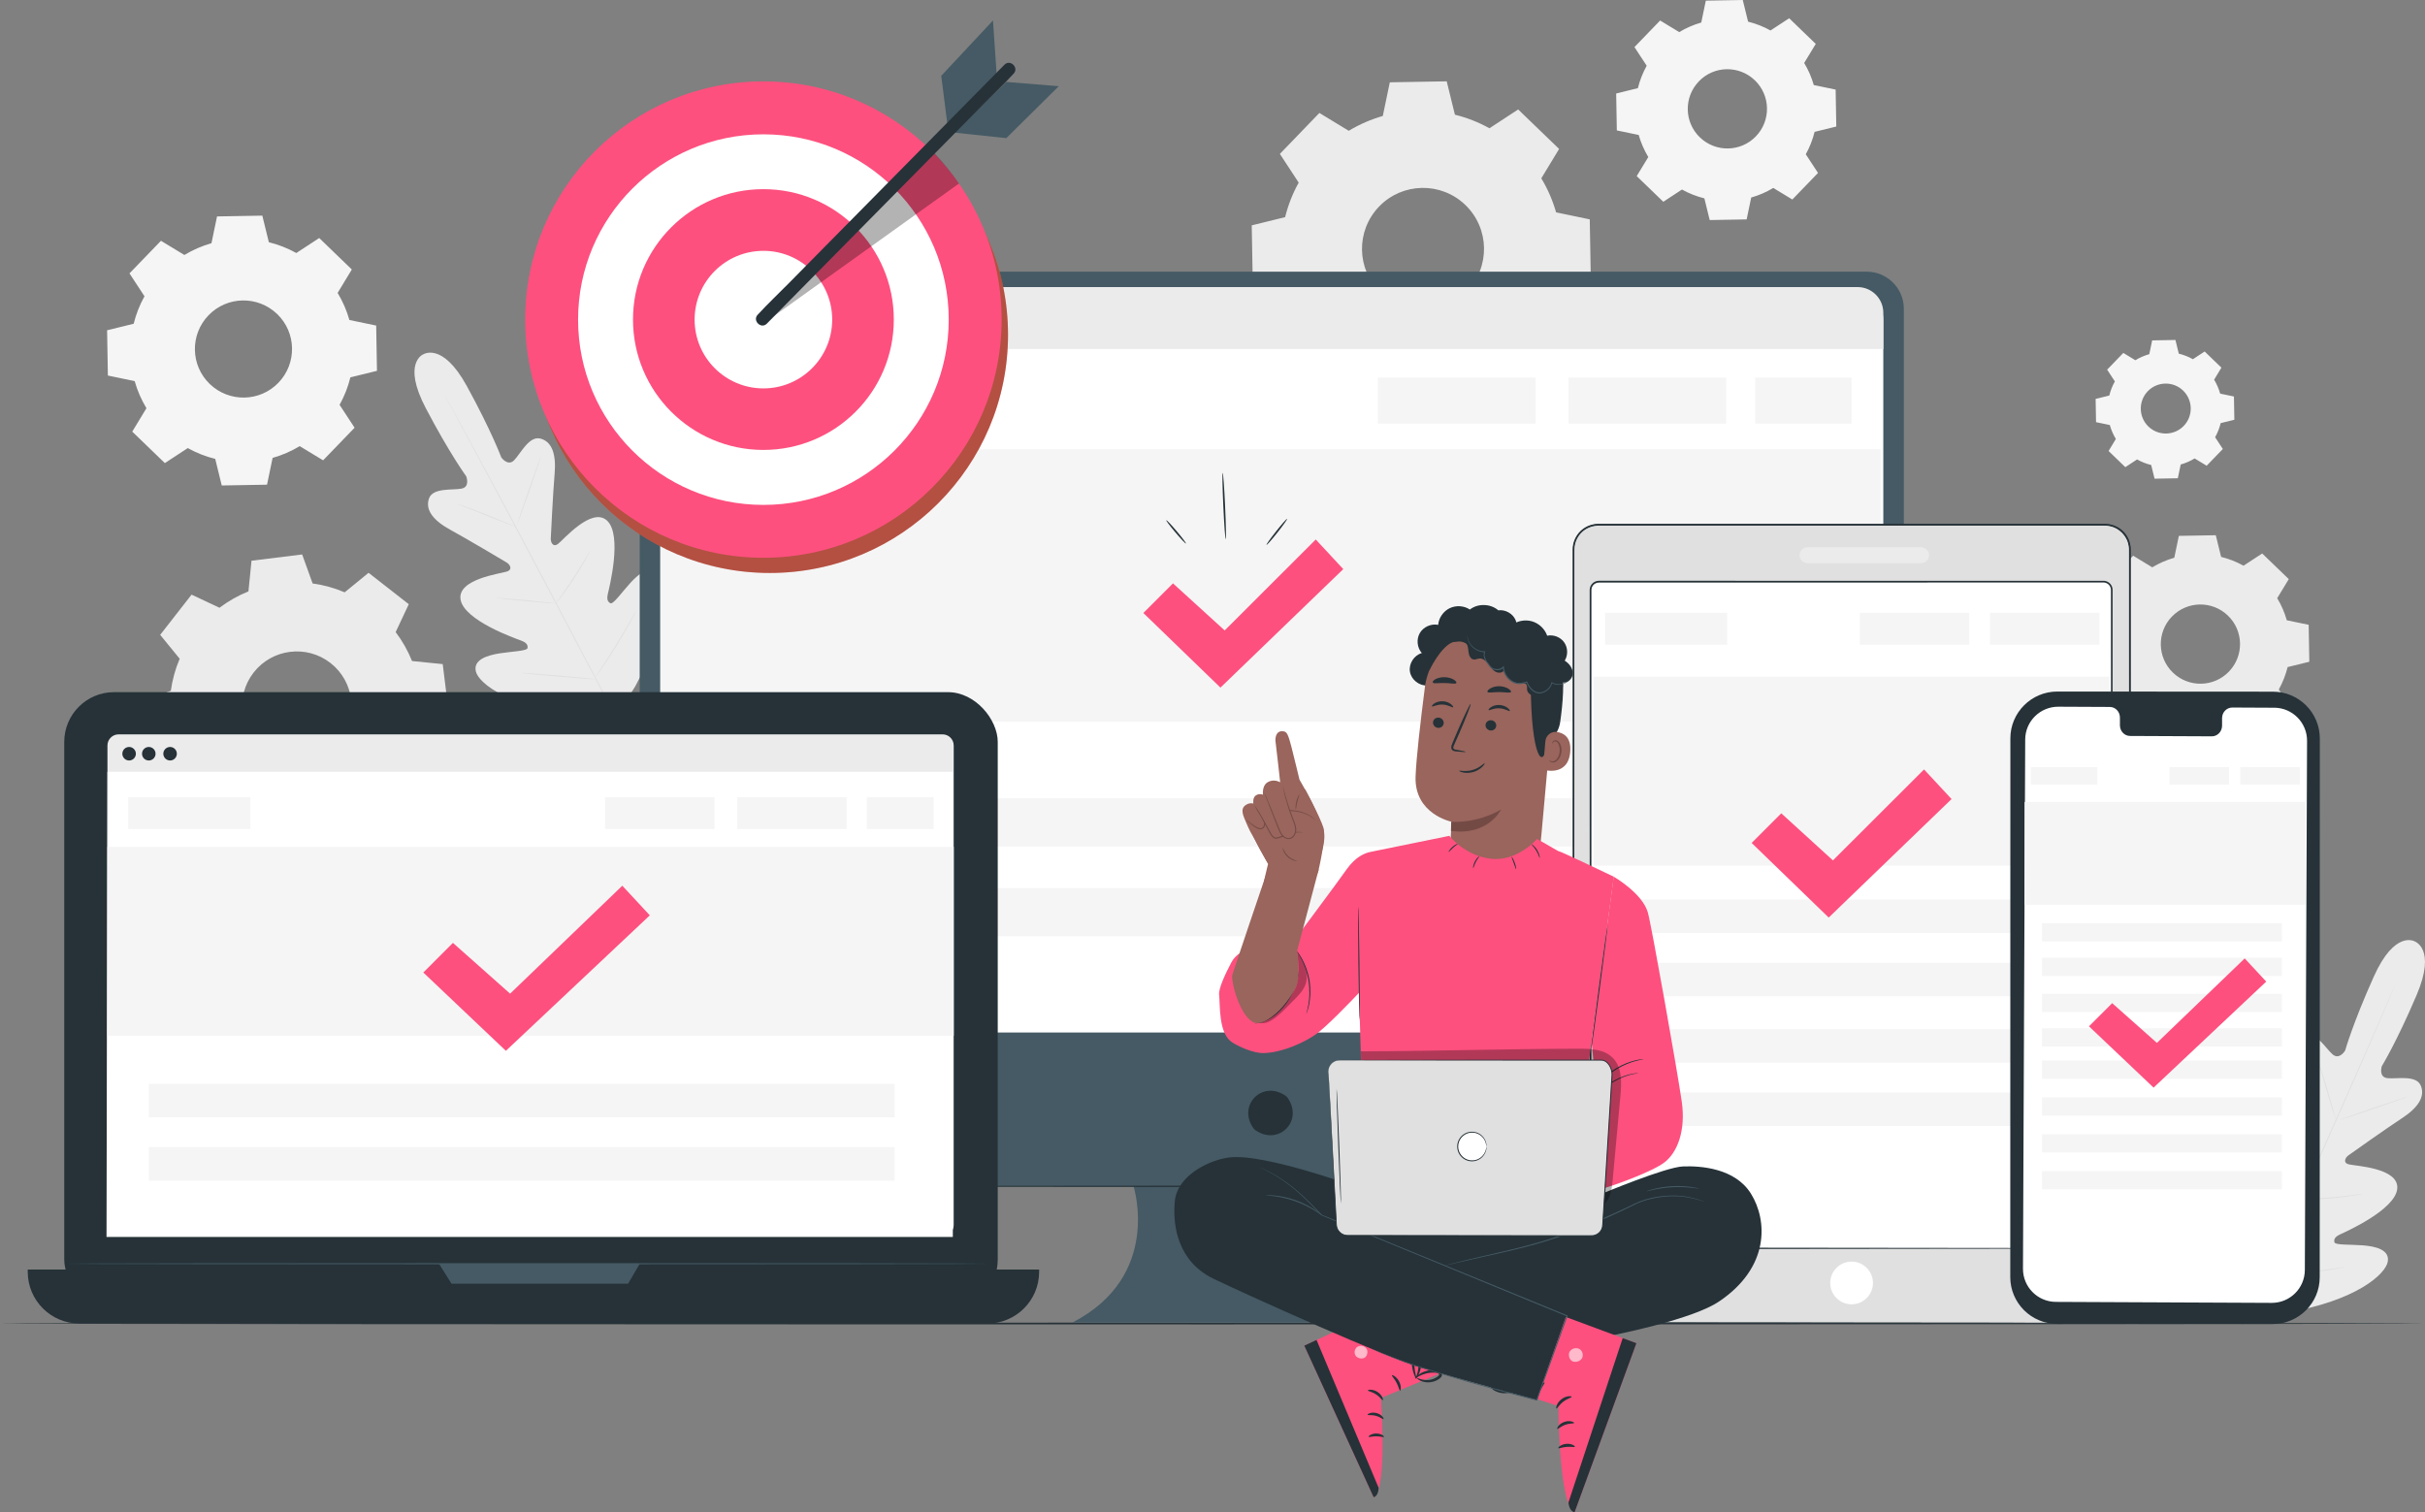 <?xml version="1.0" encoding="UTF-8"?><svg id="Layer_1" xmlns="http://www.w3.org/2000/svg" viewBox="0 0 709.61 442.6"><rect x="0" y="0" width="709.61" height="442.6" fill="#808080" stroke="none"/><defs><style>.cls-1{fill:#ebebeb;}.cls-2{fill:#f5f5f5;}.cls-3{fill:#fff;}.cls-4{fill:#fd507e;}.cls-5{fill:#ff725e;}.cls-6{fill:#744a45;}.cls-7{fill:#99655c;}.cls-8{fill:#e0e0e0;}.cls-9{fill:#455a64;}.cls-10{fill:#263238;}.cls-11,.cls-12{opacity:.3;}.cls-13{opacity:.6;}.cls-12{isolation:isolate;}</style></defs><g id="Background_Complete"><g><path class="cls-1" d="m706.58,275.51s-5.79-3.43-11.95,10.31c-6.17,13.74-8.37,21.6-8.37,21.6,0,0-1.67,2.9-3.69,1.16s-4.92-6.82-8.15-5.72c-3.35,1.14-4.28,4.99-3.36,10.53.92,5.54,2.51,17.76,2.64,18.87.14,1.09-.41,2.72-1.97,1.76-1.57-.96-10.76-10.23-14.9-5.61-4.14,4.63.98,19.65,1.5,21.3.53,1.65.24,2.38-.54,2.84-.77.45-3.57-2.95-6.29-5.48s-6.32-4.98-8.49-2.12c-2.16,2.87-2.33,14.34,9.47,32.37l6.02,8,10-1.05c21.25-3.56,29.57-11.46,30.21-15s-3.61-4.52-7.31-4.8c-3.71-.28-8.11-.03-8.3-.91s.15-1.59,1.72-2.32c1.57-.73,16.08-7.16,16.67-13.34.59-6.18-12.45-6.65-14.22-7.14-1.77-.5-.94-2.01-.05-2.64.91-.65,10.96-7.78,15.66-10.86,4.7-3.08,6.9-6.38,5.46-9.61-1.38-3.12-7.08-1.81-9.73-2.11-2.65-.3-1.65-3.49-1.65-3.49,0,0,4.28-6.95,10.19-20.8,5.91-13.85-.7-15.79-.7-15.79"/><path class="cls-8" d="m657,387.2c4.38-10.15,12.48-28.07,19.35-43.49,6.87-15.41,13.07-29.37,17.51-39.51,2.21-5.06,4-9.16,5.24-12,.62-1.41,1.1-2.5,1.43-3.26.16-.36.29-.64.38-.85.09-.19.14-.28.14-.28,0,0-.03.1-.11.3-.08.2-.2.49-.35.86-.32.76-.78,1.87-1.37,3.29-1.2,2.85-2.96,6.97-5.15,12.04-4.38,10.15-10.56,24.13-17.43,39.54-6.87,15.42-15,33.32-19.43,43.45"/><path class="cls-8" d="m678.2,310.12s.12.23.29.67c.17.43.39,1.07.66,1.86.53,1.58,1.21,3.77,1.92,6.21.69,2.4,1.31,4.58,1.78,6.24.22.75.4,1.38.55,1.89.13.45.2.69.18.7-.02,0-.12-.23-.29-.66-.17-.44-.39-1.07-.65-1.86-.52-1.58-1.17-3.78-1.87-6.22-.7-2.4-1.34-4.57-1.83-6.23-.22-.75-.41-1.38-.56-1.89-.13-.45-.19-.7-.17-.7h0Z"/><path class="cls-8" d="m684.49,327.81c-.03-.08,4.44-1.68,9.97-3.57,5.53-1.89,10.04-3.36,10.07-3.28s-4.43,1.68-9.97,3.57c-5.53,1.89-10.04,3.36-10.07,3.28Z"/><path class="cls-8" d="m672.88,351.01s.26-.05.74-.07c.54-.02,1.21-.06,2.01-.09,1.69-.08,4.03-.2,6.61-.43,2.58-.22,4.9-.5,6.58-.72.79-.1,1.46-.19,1.99-.26.47-.06.73-.08.74-.06,0,.02-.25.08-.72.18-.47.09-1.14.22-1.98.35-1.68.27-4,.59-6.59.82-2.58.23-4.93.32-6.63.34h-2.01c-.47-.01-.74-.03-.74-.05h0Z"/><path class="cls-8" d="m663.66,336.27s.17.18.42.54c.28.42.63.93,1.05,1.53.87,1.3,2.06,3.11,3.35,5.13,1.29,2.01,2.45,3.84,3.27,5.18.38.63.7,1.16.96,1.59.22.38.34.59.32.61-.02.01-.17-.18-.42-.54-.28-.42-.63-.93-1.05-1.53-.87-1.3-2.06-3.11-3.35-5.13-1.29-2.01-2.45-3.84-3.27-5.18-.38-.63-.7-1.16-.96-1.59-.22-.38-.34-.59-.32-.61Z"/><path class="cls-8" d="m650.8,355.44s.21.24.53.7c.35.51.8,1.17,1.35,1.96,1.13,1.66,2.66,3.97,4.35,6.54,1.68,2.56,3.19,4.89,4.27,6.59.51.81.93,1.49,1.26,2.02.29.48.45.75.43.76s-.21-.24-.53-.7c-.35-.51-.8-1.17-1.35-1.96-1.13-1.66-2.66-3.97-4.35-6.54-1.68-2.56-3.19-4.89-4.27-6.59-.51-.81-.94-1.49-1.26-2.02-.29-.48-.45-.75-.43-.76Z"/><path class="cls-8" d="m662.82,373.48s.33-.06.93-.11c.65-.05,1.51-.12,2.54-.21,2.14-.18,5.1-.44,8.36-.81s6.2-.79,8.33-1.1c1.02-.15,1.87-.28,2.52-.37.6-.09.93-.12.93-.1s-.32.1-.91.22c-.59.12-1.45.29-2.51.47-2.12.37-5.06.82-8.33,1.19-3.26.38-6.23.6-8.38.73-1.07.06-1.95.1-2.55.11-.6.02-.94.01-.94,0v-.02Z"/></g><g><path class="cls-1" d="m123.86,103.7s-6.27,2.44.74,15.77c7,13.33,11.82,19.92,11.82,19.92,0,0,1.25,3.1-1.36,3.61-2.62.52-8.4-.34-9.53,2.89-1.17,3.34,1.28,6.45,6.22,9.15,4.93,2.69,15.52,8.99,16.48,9.57.94.56,1.89,2,.16,2.64s-14.69,2.15-13.61,8.26,16.06,11.36,17.69,11.96c1.63.61,2.02,1.29,1.9,2.18-.12.89-4.53.99-8.2,1.57s-7.82,1.9-6.9,5.37c.92,3.47,9.84,10.69,31.31,12.53l10,.2,5.34-8.51c10.32-18.92,9.23-30.34,6.85-33.02-2.39-2.69-5.78.05-8.29,2.79s-5.03,6.36-5.83,5.97c-.81-.39-1.16-1.1-.77-2.79.39-1.69,4.29-17.07-.2-21.35-4.49-4.28-12.92,5.7-14.4,6.78-1.48,1.09-2.16-.5-2.11-1.59.05-1.11.65-13.42,1.13-19.02.48-5.6-.76-9.36-4.19-10.23-3.31-.84-5.79,4.45-7.67,6.35-1.87,1.9-3.77-.86-3.77-.86,0,0-2.83-7.66-10.07-20.86-7.25-13.2-12.86-9.2-12.86-9.2"/><path class="cls-8" d="m181.13,211.65c-5.28-9.72-14.38-27.15-22.27-42.07-7.89-14.92-15.04-28.42-20.27-38.16-2.62-4.86-4.74-8.8-6.21-11.53-.73-1.35-1.29-2.41-1.69-3.14-.19-.35-.33-.62-.43-.82-.1-.19-.14-.28-.14-.28,0,0,.06.09.17.27.11.19.26.46.46.8.4.72.99,1.77,1.74,3.11,1.51,2.7,3.66,6.63,6.3,11.49,5.28,9.72,12.47,23.2,20.35,38.12,7.89,14.92,16.96,32.37,22.19,42.11"/><path class="cls-8" d="m133.57,147.4s.26.05.7.19,1.08.35,1.87.63c1.57.55,3.71,1.37,6.07,2.32,2.32.94,4.41,1.8,6.01,2.45.72.29,1.33.53,1.83.73.43.17.67.27.66.29s-.26-.04-.7-.18-1.08-.36-1.86-.64c-1.56-.57-3.7-1.42-6.05-2.37-2.32-.93-4.42-1.76-6.03-2.4-.73-.29-1.34-.53-1.83-.72-.43-.17-.67-.28-.66-.3h0Z"/><path class="cls-8" d="m151.38,153.36c-.08-.03,1.42-4.53,3.34-10.05,1.93-5.52,3.55-9.97,3.64-9.95.08.03-1.42,4.53-3.34,10.05-1.93,5.52-3.55,9.97-3.64,9.94h0Z"/><path class="cls-8" d="m162.46,176.82s.13-.23.4-.62c.31-.44.7-.99,1.17-1.64.98-1.38,2.33-3.3,3.74-5.46,1.42-2.16,2.63-4.17,3.49-5.62.41-.69.75-1.26,1.03-1.73.24-.41.39-.63.41-.62.02,0-.09.25-.3.67s-.53,1.03-.94,1.78c-.82,1.49-2,3.51-3.42,5.68-1.41,2.17-2.79,4.07-3.82,5.42-.52.67-.94,1.21-1.25,1.58-.3.37-.48.56-.5.55h0Z"/><path class="cls-8" d="m145.17,174.97s.25-.02.68,0c.5.03,1.12.08,1.85.12,1.56.12,3.72.3,6.1.53,2.38.22,4.54.44,6.09.62.73.09,1.34.16,1.84.22.43.06.67.1.67.12s-.25.02-.68,0c-.5-.03-1.12-.08-1.85-.12-1.56-.12-3.72-.3-6.1-.53-2.38-.22-4.53-.44-6.09-.62-.73-.09-1.34-.16-1.84-.22-.43-.06-.67-.1-.67-.12Z"/><path class="cls-8" d="m152.32,196.93s.31-.02.87,0c.62.04,1.42.09,2.37.15,2,.14,4.77.36,7.83.62s5.82.51,7.82.71c.95.1,1.75.18,2.37.25.56.07.87.11.86.13,0,.02-.31.02-.87,0-.62-.04-1.42-.09-2.37-.15-2-.14-4.77-.36-7.83-.62-3.05-.26-5.82-.51-7.82-.71-.95-.1-1.75-.18-2.37-.25-.56-.07-.87-.11-.86-.13Z"/><path class="cls-8" d="m173.93,198.6s.16-.3.49-.8c.36-.55.83-1.26,1.4-2.13,1.18-1.8,2.81-4.28,4.52-7.08,1.72-2.8,3.21-5.37,4.27-7.23.51-.9.94-1.64,1.26-2.21.3-.52.48-.81.49-.79.02,0-.12.31-.39.85-.27.54-.67,1.31-1.18,2.26-1.02,1.9-2.48,4.49-4.2,7.29-1.72,2.8-3.37,5.28-4.6,7.04-.62.88-1.12,1.59-1.49,2.07-.36.48-.57.74-.58.73h0Z"/></g><path class="cls-1" d="m64.23,177.87c2.63-1.99,5.48-3.59,8.47-4.79l.9-8.98,14.82-1.83,3.06,8.49c3.19.44,6.35,1.3,9.38,2.59l6.99-5.71,11.77,9.19-3.84,8.16c1.99,2.63,3.59,5.48,4.79,8.47l8.98.9,1.83,14.82-8.49,3.06c-.44,3.19-1.3,6.35-2.59,9.38l5.71,6.99-9.19,11.77-8.16-3.84c-2.63,1.99-5.48,3.59-8.47,4.79l-.9,8.98-14.82,1.83-3.06-8.49c-3.19-.44-6.35-1.3-9.38-2.59l-6.99,5.71-11.77-9.19,3.84-8.16c-1.99-2.63-3.59-5.48-4.8-8.47l-8.98-.9-1.83-14.82,8.49-3.06c.44-3.19,1.3-6.35,2.59-9.38l-5.71-6.99,9.19-11.77,8.16,3.84h.01Zm10,18.94c-5.44,6.97-4.2,17.04,2.77,22.48,6.97,5.44,17.04,4.2,22.48-2.77,5.44-6.97,4.2-17.04-2.77-22.48-6.97-5.44-17.04-4.2-22.48,2.77Z"/><path class="cls-2" d="m491.37,9.4c2.04-1.23,4.22-2.17,6.46-2.81l1.33-6.4,10.81-.19,1.56,6.34c2.26.56,4.47,1.42,6.56,2.58l5.46-3.58,7.78,7.51-3.39,5.58c1.24,2.04,2.17,4.22,2.81,6.46l6.4,1.33.19,10.81-6.35,1.56c-.56,2.26-1.42,4.47-2.58,6.56l3.58,5.46-7.51,7.78-5.58-3.39c-2.04,1.24-4.22,2.17-6.46,2.81l-1.33,6.4-10.81.19-1.56-6.35c-2.26-.56-4.47-1.42-6.56-2.58l-5.46,3.58-7.78-7.51,3.39-5.58c-1.23-2.04-2.17-4.22-2.81-6.46l-6.4-1.33-.19-10.81,6.35-1.56c.56-2.26,1.42-4.47,2.58-6.56l-3.58-5.46,7.51-7.78,5.58,3.39h0Zm5.76,14.41c-4.45,4.61-4.32,11.95.29,16.39,4.61,4.45,11.95,4.32,16.39-.29,4.45-4.61,4.32-11.95-.29-16.4-4.61-4.45-11.95-4.32-16.39.29h0Z"/><path class="cls-2" d="m624.86,105.42c1.29-.78,2.66-1.37,4.07-1.77l.84-4.03,6.81-.12.98,4c1.43.35,2.82.89,4.13,1.63l3.44-2.26,4.9,4.73-2.13,3.52c.78,1.29,1.37,2.66,1.77,4.08l4.03.84.12,6.81-4,.98c-.35,1.43-.89,2.82-1.63,4.13l2.26,3.44-4.73,4.9-3.52-2.13c-1.29.78-2.66,1.37-4.08,1.77l-.84,4.03-6.81.12-.98-4c-1.43-.35-2.82-.89-4.13-1.63l-3.44,2.26-4.9-4.73,2.13-3.52c-.78-1.29-1.37-2.66-1.77-4.08l-4.03-.84-.12-6.81,4-.98c.35-1.43.89-2.82,1.63-4.13l-2.26-3.44,4.73-4.9,3.52,2.14h.01Zm3.63,9.07c-2.8,2.91-2.72,7.53.18,10.34,2.9,2.8,7.53,2.72,10.34-.18,2.8-2.9,2.72-7.53-.18-10.34-2.9-2.8-7.53-2.72-10.34.18h0Z"/><path class="cls-2" d="m53.96,74.62c2.51-1.51,5.17-2.66,7.92-3.44l1.63-7.84,13.25-.23,1.91,7.78c2.78.68,5.48,1.74,8.04,3.16l6.7-4.39,9.54,9.21-4.15,6.85c1.51,2.51,2.66,5.17,3.44,7.93l7.84,1.63.23,13.25-7.78,1.91c-.68,2.78-1.74,5.48-3.16,8.04l4.39,6.7-9.21,9.54-6.85-4.15c-2.51,1.51-5.17,2.66-7.93,3.44l-1.63,7.84-13.25.23-1.91-7.78c-2.78-.68-5.48-1.74-8.04-3.16l-6.7,4.39-9.54-9.21,4.15-6.85c-1.51-2.51-2.66-5.17-3.44-7.93l-7.84-1.63-.23-13.25,7.78-1.91c.68-2.78,1.74-5.48,3.16-8.04l-4.39-6.7,9.21-9.54,6.85,4.15h0Zm7.06,17.65c-5.45,5.65-5.3,14.65.35,20.1s14.65,5.3,20.1-.35c5.45-5.65,5.3-14.65-.35-20.1s-14.65-5.3-20.1.35Z"/><path class="cls-1" d="m629.79,166.04c2.04-1.23,4.22-2.17,6.46-2.81l1.33-6.4,10.81-.19,1.56,6.34c2.26.56,4.47,1.42,6.56,2.58l5.46-3.58,7.78,7.51-3.39,5.58c1.24,2.04,2.17,4.22,2.81,6.46l6.4,1.33.19,10.81-6.35,1.56c-.56,2.26-1.42,4.47-2.58,6.56l3.58,5.46-7.51,7.78-5.58-3.39c-2.04,1.23-4.22,2.17-6.46,2.81l-1.33,6.4-10.81.19-1.56-6.35c-2.26-.56-4.47-1.42-6.56-2.58l-5.46,3.58-7.78-7.51,3.39-5.58c-1.23-2.04-2.17-4.22-2.81-6.46l-6.4-1.33-.19-10.81,6.35-1.56c.56-2.26,1.42-4.47,2.58-6.56l-3.58-5.46,7.51-7.78,5.58,3.39h0Zm5.76,14.41c-4.45,4.61-4.32,11.95.29,16.4s11.95,4.32,16.39-.29c4.45-4.61,4.32-11.95-.29-16.39-4.61-4.45-11.95-4.32-16.39.29h0Z"/><path class="cls-1" d="m394.69,38.27c3.15-1.9,6.5-3.34,9.95-4.33l2.05-9.85,16.65-.29,2.4,9.77c3.49.86,6.89,2.18,10.1,3.97l8.41-5.51,11.98,11.56-5.21,8.6c1.9,3.15,3.34,6.5,4.33,9.96l9.85,2.05.29,16.65-9.77,2.4c-.86,3.49-2.18,6.89-3.97,10.1l5.51,8.41-11.56,11.98-8.6-5.21c-3.15,1.9-6.5,3.34-9.96,4.33l-2.05,9.85-16.65.29-2.4-9.77c-3.49-.86-6.89-2.18-10.1-3.97l-8.41,5.51-11.98-11.56,5.21-8.6c-1.9-3.15-3.34-6.5-4.33-9.96l-9.85-2.05-.29-16.65,9.77-2.4c.86-3.49,2.18-6.89,3.97-10.1l-5.51-8.41,11.56-11.98,8.6,5.22h0Zm8.87,22.17c-6.85,7.1-6.65,18.4.44,25.25,7.1,6.85,18.4,6.65,25.25-.44,6.85-7.1,6.65-18.4-.44-25.25-7.1-6.85-18.4-6.65-25.25.44Z"/></g><g id="Floor"><path class="cls-10" d="m709.31,387.35c0,.14-158.8.26-354.64.26s-354.67-.12-354.67-.26,158.76-.26,354.67-.26,354.64.12,354.64.26Z"/></g><g id="Device_2"><g><g><g><g><g><g><path class="cls-9" d="m546.23,79.51H198.06c-6,0-10.87,4.87-10.87,10.87v245.92c0,6,4.87,10.87,10.87,10.87h133.63s8.5,26.28-17.85,39.88h124.95s-29.75-10.2-22.1-39.88h129.55c6,0,10.87-4.87,10.87-10.87V90.38c0-6-4.87-10.87-10.87-10.87h-.01Z"/><path class="cls-10" d="m376.79,321.3c4.74,6.77-2.68,14.18-9.45,9.45-.22-.16-.43-.36-.58-.58-4.72-6.77,2.68-14.17,9.45-9.45.22.16.43.36.58.58Z"/></g><path class="cls-3" d="m202.88,84.02h338.52c5.35,0,9.7,4.35,9.7,9.7v208.46H193.19V93.71c0-5.35,4.35-9.7,9.7-9.7h0Z"/></g><path class="cls-1" d="m202.34,84.02h341.24c4.15,0,7.52,3.37,7.52,7.52v10.61H193.19v-8.97c0-5.05,4.1-9.15,9.15-9.15h0Z"/><g><circle class="cls-8" cx="204.58" cy="93.46" r="2.51"/><circle class="cls-8" cx="212.08" cy="93.46" r="2.51"/><circle class="cls-8" cx="219.21" cy="93.46" r="2.51"/></g></g><path class="cls-10" d="m483.98,347.2c0,.12-49.54.21-110.65.21s-110.66-.09-110.66-.21,49.53-.21,110.66-.21,110.65.09,110.65.21Z"/></g><rect class="cls-2" x="193.31" y="131.48" width="356.98" height="79.69"/><rect class="cls-2" x="202.07" y="110.49" width="51.52" height="13.48"/><rect class="cls-2" x="513.6" y="110.49" width="28.21" height="13.48"/><rect class="cls-2" x="458.97" y="110.49" width="46.16" height="13.48"/><rect class="cls-2" x="403.21" y="110.49" width="46.16" height="13.48"/><rect class="cls-2" x="210.69" y="233.62" width="314.62" height="14.12"/><rect class="cls-2" x="210.69" y="259.91" width="314.62" height="14.12"/></g><polygon class="cls-4" points="334.57 179.4 343.24 170.73 358.37 184.51 385.02 157.89 393.07 166.56 357.13 201.24 334.57 179.4"/><g><path class="cls-10" d="m347.04,159.07c-.11.09-1.49-1.36-3.08-3.24s-2.79-3.48-2.68-3.57c.11-.09,1.49,1.36,3.08,3.24s2.79,3.48,2.68,3.57Z"/><path class="cls-10" d="m358.67,157.8c-.14,0-.46-4.33-.7-9.69-.25-5.36-.33-9.71-.18-9.71.14,0,.46,4.33.7,9.69.25,5.36.33,9.7.18,9.71Z"/><path class="cls-10" d="m376.64,151.86c.11.09-1.14,1.86-2.81,3.96-1.66,2.1-3.1,3.73-3.22,3.64-.11-.09,1.14-1.86,2.81-3.96,1.66-2.1,3.1-3.73,3.22-3.64Z"/></g></g></g><g id="Device_3"><g><g><g><g><g><rect class="cls-8" x="460.42" y="153.58" width="162.81" height="233.64" rx="7.27" ry="7.27"/><path class="cls-10" d="m615.95,387.22s.17-.02.51-.04c.33-.02.84-.09,1.47-.27,1.24-.35,3.19-1.31,4.42-3.63.3-.57.52-1.22.67-1.93.14-.71.14-1.47.13-2.27,0-1.6,0-3.36-.01-5.26,0-3.8-.01-8.19-.02-13.12-.02-19.75-.05-48.32-.08-83.62,0-17.65-.02-36.99-.03-57.75,0-10.38,0-21.11-.01-32.17v-25.41c0-.73.03-1.43-.11-2.12-.13-.68-.33-1.36-.66-1.98-.63-1.25-1.67-2.29-2.9-2.98-.62-.33-1.29-.57-1.99-.71s-1.4-.14-2.14-.13h-147.48c-1.63,0-3.24.58-4.49,1.61-1.25,1.04-2.11,2.51-2.41,4.09-.17.79-.11,1.61-.13,2.45v66.07c0,25.4-.01,49.91-.02,73.25,0,23.34-.02,45.53-.02,66.28v11.53c-.04,1.27.08,2.48.57,3.61.96,2.24,3.12,3.9,5.5,4.2.59.09,1.19.08,1.81.08h5.46c9.64,0,18.88.01,27.71.02,35.3.03,63.87.06,83.62.08,9.87.02,17.53.04,22.73.05,2.59.01,4.57.02,5.91.03,1.33,0,2.01.03,2.01.03,0,0-.68.02-2.01.03-1.34,0-3.32.01-5.91.03-5.2.01-12.87.03-22.73.05-19.75.02-48.32.05-83.62.08-8.83,0-18.07.01-27.71.02h-5.46c-.6,0-1.23.02-1.86-.08-2.52-.31-4.81-2.06-5.82-4.44-.52-1.18-.65-2.53-.61-3.78v-11.53c0-20.76-.02-42.94-.02-66.28s0-47.85-.02-73.25v-66.07c.01-.82-.05-1.69.13-2.55.32-1.7,1.25-3.29,2.59-4.4s3.08-1.73,4.82-1.73h147.48c.72,0,1.49,0,2.24.15.74.16,1.46.41,2.12.76,1.32.73,2.42,1.84,3.09,3.18.36.66.57,1.39.71,2.12.15.74.11,1.49.12,2.2v25.41c0,11.06,0,21.79-.01,32.17-.01,20.76-.02,40.09-.03,57.75-.03,35.3-.06,63.87-.08,83.62,0,4.94-.02,9.32-.02,13.12,0,1.9,0,3.65-.01,5.26,0,.8,0,1.58-.15,2.3-.16.71-.38,1.38-.69,1.95-1.26,2.34-3.24,3.29-4.49,3.64-.64.18-1.15.23-1.49.24-.34.01-.51.01-.51.01l-.07.03Z"/></g><path class="cls-10" d="m615.95,387.22s.17-.01.51-.03c.17,0,.38-.03.62-.08.25-.03.53-.1.85-.19.63-.19,1.41-.5,2.21-1.07.79-.57,1.62-1.41,2.22-2.56.3-.57.52-1.23.68-1.93.14-.71.14-1.47.13-2.28v-5.26c0-3.8,0-8.19-.01-13.12-.01-19.75-.03-48.32-.05-83.62,0-17.65-.01-36.99-.02-57.75v-57.58c0-.72.03-1.44-.11-2.13-.13-.69-.33-1.38-.67-2.01-.64-1.27-1.69-2.32-2.94-3.02-.63-.33-1.31-.58-2.01-.72-.71-.14-1.42-.14-2.16-.14h-147.48c-1.65,0-3.28.58-4.55,1.63-1.26,1.05-2.14,2.54-2.44,4.15-.17.8-.12,1.63-.13,2.47v139.32c0,23.34-.01,45.53-.01,66.28v11.53c0,.63-.02,1.26.08,1.87.07.61.27,1.2.5,1.77.97,2.26,3.15,3.94,5.56,4.24.59.09,1.2.08,1.82.08h5.46c9.64,0,18.88,0,27.71.01,35.3.02,63.87.04,83.62.05,9.87.01,17.53.02,22.73.03,2.6,0,4.58.01,5.91.02,1.33,0,2.01.02,2.01.02,0,0-.68.01-2.01.02-1.33,0-3.32,0-5.91.02-5.2,0-12.86.02-22.73.03-19.75.01-48.32.03-83.62.05-8.83,0-18.07,0-27.71.01h-5.46c-.61,0-1.23.01-1.85-.08-2.49-.31-4.76-2.04-5.76-4.39-.23-.59-.44-1.2-.52-1.84-.1-.63-.09-1.28-.09-1.91v-11.53c0-20.76,0-42.94-.02-66.28v-139.32c.01-.83-.05-1.68.13-2.53.32-1.68,1.24-3.24,2.56-4.34,1.32-1.1,3.04-1.7,4.76-1.71h147.48c.73,0,1.48,0,2.22.14.73.15,1.44.41,2.1.76,1.3.72,2.39,1.82,3.06,3.14.35.65.56,1.37.7,2.09.15.73.11,1.47.12,2.18v57.58c0,20.76-.01,40.09-.02,57.75-.02,35.3-.04,63.88-.05,83.62,0,4.94-.01,9.32-.01,13.12v5.26c0,.8,0,1.57-.14,2.29-.16.71-.38,1.37-.69,1.95-.61,1.16-1.45,1.99-2.25,2.57-.81.58-1.6.88-2.23,1.07-.32.09-.61.16-.86.18-.25.04-.46.07-.63.07-.34.01-.51.02-.51.02l-.1.03Z"/></g><path class="cls-3" d="m548.07,375.48c0,3.45-2.8,6.25-6.25,6.25s-6.25-2.8-6.25-6.25,2.8-6.25,6.25-6.25,6.25,2.8,6.25,6.25Z"/></g><path class="cls-1" d="m562.16,164.81h-33.25c-1.28,0-2.32-1.04-2.32-2.32h0c0-1.28,1.04-2.32,2.32-2.32h33.25c1.28,0,2.32,1.04,2.32,2.32h0c0,1.28-1.04,2.32-2.32,2.32Z"/></g><g><rect class="cls-3" x="465.41" y="170.25" width="152.54" height="195.12" rx="2.43" ry="2.43"/><path class="cls-10" d="m615.51,365.37s.15,0,.44-.06.73-.2,1.16-.59c.43-.38.83-1.07.78-1.95,0-.88,0-1.89-.01-3.04-.01-4.61-.03-11.4-.05-20.14-.02-17.49-.05-42.8-.08-74.06,0-15.63-.02-32.76-.03-51.14,0-9.19,0-18.7-.01-28.49v-13.02c.03-.61-.13-1.16-.5-1.61-.36-.44-.9-.73-1.47-.79-.58-.02-1.25,0-1.87,0h-11.51c-41.34,0-86.79,0-134.49.02-.67,0-1.33.31-1.73.84-.2.26-.35.57-.41.9-.06.31-.04.68-.04,1.06v65.19c0,22.5-.01,44.2-.02,64.87,0,20.67-.02,40.32-.02,58.7v.86c0,.26.05.52.14.77.18.49.54.91.99,1.16.47.27.96.31,1.55.29h21.46c8.53,0,16.72.01,24.54.02,31.26.03,56.56.06,74.05.08,8.74.02,15.52.04,20.13.05,2.3.01,4.05.02,5.24.03,1.18,0,1.78.03,1.78.03,0,0-.6.02-1.78.03-1.19,0-2.94.01-5.24.03-4.61.01-11.4.03-20.13.05-17.49.02-42.79.05-74.05.08-7.82,0-16.01.01-24.54.02h-21.46c-.54.03-1.23-.02-1.76-.34-.54-.3-.97-.8-1.18-1.39-.11-.29-.16-.6-.17-.92v-.86c0-18.39-.02-38.03-.02-58.7s0-42.37-.02-64.87v-65.19c0-.36-.03-.74.05-1.16.08-.4.26-.79.51-1.11.5-.66,1.32-1.05,2.14-1.05,47.7,0,93.15,0,134.49.02h11.51c.64,0,1.24,0,1.92,0,.69.07,1.34.42,1.78.96.45.52.65,1.26.61,1.91v13.02c0,9.79,0,19.3-.01,28.49-.01,18.38-.02,35.51-.03,51.14-.03,31.26-.06,56.56-.08,74.06-.02,8.74-.04,15.53-.05,20.14,0,1.15,0,2.16-.01,3.04.04.9-.38,1.6-.83,1.99-.45.4-.9.53-1.2.58s-.45.03-.45.03l-.02.02Z"/></g></g><g><rect class="cls-2" x="466.32" y="198.04" width="151" height="55.28"/><rect class="cls-2" x="469.68" y="179.33" width="35.74" height="9.35"/><rect class="cls-2" x="582.32" y="179.33" width="32.02" height="9.35"/><rect class="cls-2" x="544.21" y="179.33" width="32.02" height="9.35"/><rect class="cls-2" x="475.7" y="281.79" width="128.92" height="9.8"/><rect class="cls-2" x="475.7" y="263.26" width="128.92" height="9.8"/><rect class="cls-2" x="475.7" y="319.74" width="128.92" height="9.8"/><rect class="cls-2" x="475.7" y="301.21" width="128.92" height="9.8"/></g><polygon class="cls-4" points="512.57 246.7 521.24 238.03 536.36 251.81 563.02 225.19 571.07 233.86 535.12 268.54 512.57 246.7"/></g><g id="Device_4"><g><path class="cls-10" d="m665.05,387.5l-63.07-.04c-7.59,0-13.73-6.14-13.73-13.7l.03-157.67c0-7.57,6.16-13.7,13.75-13.7l63.07.04c7.59,0,13.73,6.14,13.73,13.7l-.03,157.67c0,7.57-6.16,13.7-13.75,13.7Z"/><path class="cls-3" d="m665.49,207.13l-12.27-.06c-1.65,0-2.99,1.38-2.99,3.1v2.23c-.02,1.72-1.36,3.11-3,3.1l-23.92-.11c-1.65,0-2.97-1.41-2.97-3.13v-2.23c.02-1.72-1.31-3.12-2.96-3.13l-4.32-.02-10.74-.05c-5.33-.02-9.68,4.28-9.7,9.61l-.65,154.88c-.02,5.33,4.28,9.67,9.61,9.7l63.17.29c5.33.02,9.68-4.28,9.7-9.61l.65-154.88c.02-5.33-4.28-9.67-9.61-9.7h0Z"/></g><g><rect class="cls-2" x="592.44" y="234.7" width="82.2" height="30.09"/><rect class="cls-2" x="594.27" y="224.51" width="19.45" height="5.09"/><rect class="cls-2" x="655.58" y="224.51" width="17.43" height="5.09"/><rect class="cls-2" x="634.84" y="224.51" width="17.43" height="5.09"/><rect class="cls-2" x="597.55" y="280.29" width="70.18" height="5.33"/><rect class="cls-2" x="597.55" y="270.2" width="70.18" height="5.33"/><rect class="cls-2" x="597.55" y="300.95" width="70.18" height="5.33"/><rect class="cls-2" x="597.55" y="310.38" width="70.18" height="5.33"/><rect class="cls-2" x="597.55" y="321.17" width="70.18" height="5.33"/><rect class="cls-2" x="597.55" y="331.95" width="70.18" height="5.33"/><rect class="cls-2" x="597.55" y="342.74" width="70.18" height="5.33"/><rect class="cls-2" x="597.55" y="290.86" width="70.18" height="5.33"/></g><polygon class="cls-4" points="611.28 300.37 618.07 293.59 631.16 305.22 656.85 280.5 663.15 287.28 630.19 318.31 611.28 300.37"/></g><g id="Device_1"><g><g><g><rect class="cls-10" x="18.8" y="202.57" width="273.16" height="180.64" rx="14.57" ry="14.57"/><path class="cls-10" d="m8.12,371.55h295.95v.7c0,8.33-6.77,15.1-15.1,15.1H23.22c-8.33,0-15.1-6.77-15.1-15.1v-.7h0Z"/><rect class="cls-10" x="26.13" y="209.75" width="257.73" height="152.55"/><polygon class="cls-9" points="128.45 369.85 132.12 375.69 183.8 375.69 187.21 369.85 128.45 369.85"/></g><g><path class="cls-1" d="m34.71,214.92h241.1c1.81,0,3.27,1.47,3.27,3.27v140.35c0,1.81-1.47,3.27-3.27,3.27H34.71c-1.81,0-3.27-1.47-3.27-3.27v-140.35c0-1.81,1.47-3.27,3.27-3.27Z"/><polygon class="cls-3" points="278.82 362.02 31.17 362.02 31.44 225.89 278.82 225.89 278.82 362.02"/><path class="cls-10" d="m51.75,220.59c0,1.09-.89,1.98-1.98,1.98s-1.98-.89-1.98-1.98.89-1.98,1.98-1.98,1.98.89,1.98,1.98Z"/><path class="cls-10" d="m39.76,220.59c0,1.09-.89,1.98-1.98,1.98s-1.98-.89-1.98-1.98.89-1.98,1.98-1.98,1.98.89,1.98,1.98Z"/><path class="cls-10" d="m45.52,220.59c0,1.09-.89,1.98-1.98,1.98s-1.98-.89-1.98-1.98.89-1.98,1.98-1.98,1.98.89,1.98,1.98Z"/></g><path class="cls-9" d="m289.61,369.85c0,.1-60.63.18-135.4.18s-135.41-.08-135.41-.18,60.62-.18,135.41-.18,135.4.08,135.4.18Z"/></g><g><rect class="cls-2" x="31.44" y="247.84" width="247.64" height="55.28"/><rect class="cls-2" x="37.52" y="233.28" width="35.74" height="9.35"/><rect class="cls-2" x="253.64" y="233.28" width="19.57" height="9.35"/><rect class="cls-2" x="215.73" y="233.28" width="32.02" height="9.35"/><rect class="cls-2" x="177.05" y="233.28" width="32.02" height="9.35"/><rect class="cls-2" x="43.54" y="335.74" width="218.26" height="9.8"/><rect class="cls-2" x="43.54" y="317.21" width="218.26" height="9.8"/></g><polygon class="cls-4" points="123.87 284.62 132.54 275.95 149.27 290.81 182.1 259.22 190.15 267.89 148.03 307.54 123.87 284.62"/></g></g><g id="Objective"><g><circle class="cls-5" cx="225.26" cy="97.98" r="69.71"/><circle class="cls-12" cx="225.26" cy="97.98" r="69.71"/><circle class="cls-4" cx="223.39" cy="93.53" r="69.71"/><circle class="cls-3" cx="223.39" cy="93.54" r="54.23"/><circle class="cls-4" cx="223.39" cy="93.52" r="38.16"/><circle class="cls-3" cx="223.39" cy="93.54" r="20.13"/><polygon class="cls-9" points="277.32 37.06 275.43 22.19 290.57 5.99 291.66 22.04 277.32 37.06"/><polygon class="cls-9" points="309.82 25.23 294.46 23.98 279.06 38.79 294.46 40.43 309.82 25.23"/><path class="cls-12" d="m223.39,94.7l57.23-40.99c-1.81-2.71-4.71-6.26-7.27-8.98l-49.03,47.4-.94,2.57h0Z"/><path class="cls-10" d="m293.93,18.94c-2.39,2.43-4.79,4.85-7.18,7.28-5.75,5.83-11.5,11.65-17.25,17.48-6.93,7.02-13.85,14.03-20.78,21.05-6.02,6.1-12.03,12.19-18.05,18.29-2.92,2.96-5.98,5.84-8.79,8.9-.04.04-.08.09-.13.13-1.7,1.72.95,4.37,2.65,2.65,2.39-2.43,4.79-4.85,7.18-7.28,5.75-5.83,11.5-11.65,17.25-17.48,6.93-7.02,13.85-14.03,20.78-21.05,6.02-6.1,12.03-12.19,18.05-18.29,2.92-2.96,5.98-5.84,8.79-8.9.04-.04.08-.09.13-.13,1.7-1.72-.95-4.37-2.65-2.65h0Z"/></g></g><g id="Character"><g><g><g><path class="cls-10" d="m417.66,200.61c-2.36.16-4.69-1.68-5.08-4.02-.39-2.33,1.2-4.83,3.48-5.46-1.39-1.57-1.64-4.04-.59-5.85,1.05-1.81,3.32-2.83,5.37-2.4.18-2.06,1.51-3.98,3.37-4.88,1.86-.9,4.19-.75,5.91.39,2.37-1.85,6.05-1.74,8.32.23,2.02-.27,4.16.9,5.01,2.75s.36,4.24-1.16,5.6"/><g><g><path class="cls-7" d="m416.93,201.25c1.35-10.59,10.61-18.36,21.27-17.86l1.06.05c11.39,1.2,16.74,11.55,15.22,22.9l-3.43,37.96-.9,8.95-25.89-3.06.49-9.69s-10.9-2.22-10.52-13.21c.18-5.31,1.45-16.2,2.71-26.05h-.01Z"/><path class="cls-6" d="m424.66,240.48s6.99.75,14.58-3.54c0,0-3.75,7.74-14.66,6.24l.08-2.7h0Z"/><path class="cls-10" d="m419.34,211.37c-.07.83.58,1.57,1.44,1.65.86.09,1.61-.51,1.68-1.34s-.58-1.57-1.44-1.65c-.86-.09-1.62.51-1.68,1.34Z"/><path class="cls-10" d="m419.04,206.73c.18.21,1.41-.61,3.1-.53,1.69.06,2.88.99,3.08.79.09-.09-.09-.47-.61-.88-.51-.42-1.4-.84-2.45-.88-1.05-.04-1.95.3-2.48.67-.54.37-.73.74-.64.83h0Z"/><path class="cls-10" d="m434.71,212.14c-.07.83.58,1.57,1.44,1.65.86.09,1.61-.51,1.68-1.34s-.58-1.57-1.44-1.65c-.86-.09-1.62.51-1.68,1.34Z"/><path class="cls-10" d="m435.61,207.82c.18.21,1.42-.61,3.1-.53,1.69.06,2.88.98,3.08.79.09-.09-.08-.47-.61-.88-.51-.42-1.4-.84-2.45-.88-1.05-.04-1.95.3-2.48.67-.54.37-.73.74-.64.83h0Z"/><path class="cls-10" d="m428.9,220.05c.01-.1-1.03-.33-2.72-.62-.43-.06-.83-.17-.89-.47-.09-.32.11-.77.35-1.26.45-1.02.93-2.1,1.43-3.22,1.99-4.59,3.45-8.37,3.26-8.45s-1.95,3.58-3.93,8.17c-.48,1.13-.94,2.21-1.37,3.24-.19.48-.49,1.02-.3,1.68.1.33.41.58.68.66.27.1.51.11.73.14,1.71.17,2.77.23,2.78.13h-.02Z"/><path class="cls-10" d="m435.25,202.48c.2.44,1.67.04,3.45.07,1.78,0,3.27.39,3.45-.05.08-.21-.22-.61-.84-.98s-1.58-.68-2.64-.69c-1.07,0-2.01.3-2.61.67-.61.37-.89.77-.8.97h-.01Z"/><path class="cls-10" d="m419.28,199.77c.34.4,1.75.07,3.42.13,1.68,0,3.08.4,3.43.02.15-.19-.05-.58-.66-.97-.59-.39-1.6-.73-2.75-.76-1.15-.02-2.17.28-2.77.64-.61.37-.82.75-.67.95h0Z"/><path class="cls-10" d="m418.22,196.26s3.22-6.74,6.61-8.19c4.1-1.75,5.63,2.73,9.5,1.84,3.88-.89,7.79-2.58,11.56.56,4.13,3.44,2.02,5.61,2.05,10.5.15,19.8,3.49,25.55,4.96,16.3.16-1.01,3.03-1.69,3.65-5.98.8-5.56,1.34-12.33.27-16.35-.89-3.39-2.69-5.79-5.99-8.49-5.2-4.27-12.6-4.7-17.66-4.43-5.05.27-15.02,5.6-14.96,14.24h.01Z"/><path class="cls-7" d="m452.21,216.94c.15-1.69,1.67-2.96,3.35-2.72,2.04.29,4.26,1.56,3.93,5.78-.59,7.49-7.99,5.36-7.99,5.14,0-.15.43-5.07.71-8.2Z"/><path class="cls-6" d="m453.36,222.45s.12.1.34.22c.21.12.57.21.97.1.81-.23,1.58-1.43,1.72-2.78.07-.68-.02-1.34-.22-1.9-.19-.57-.51-.98-.9-1.08-.39-.12-.69.09-.8.3-.12.2-.08.35-.12.36-.02.02-.15-.14-.07-.44.04-.15.14-.32.33-.45.19-.13.46-.19.74-.13.57.09,1.05.66,1.27,1.27.25.62.37,1.36.29,2.12-.17,1.51-1.05,2.86-2.16,3.09-.54.1-.97-.1-1.18-.29-.22-.2-.24-.37-.22-.39h.01Z"/></g><path class="cls-10" d="m452.75,202.39c-1.01.62-2.07,1.26-3.25,1.32-1.18.06-2.49-.68-2.64-1.85-.06-.53.09-1.13-.23-1.55-.39-.5-1.15-.39-1.78-.35-2.19.13-4.36-1.52-4.81-3.67-.6.81-1.89.71-2.71.13-.82-.58-1.32-1.5-1.94-2.28-.62-.79-1.52-1.5-2.52-1.41-.56.05-1.09.36-1.65.28-.98-.13-1.41-1.31-1.51-2.3s-.17-2.13-.98-2.7c-.75-.53-1.77-.29-2.68-.2s-2.08-.18-2.27-1.07c-.1-.47.12-.95.4-1.35,1.25-1.79,3.84-2.48,5.82-1.57.85-2.45,3.26-4.27,5.85-4.42s5.19,1.38,6.32,3.71c1.65-1.37,3.99-1.86,6.05-1.29,2.07.57,3.81,2.2,4.52,4.23,1.85-.39,3.9.41,4.98,1.95,1.09,1.55,1.15,3.75.15,5.35,1.31.83,2.41,2.23,2.36,3.78-.04,1.56-1.63,3.03-3.11,2.55.55,1.24-.02,2.86-1.22,3.48s-2.85.15-3.54-1.02"/><path class="cls-9" d="m429.35,186.01v.14c0,.09,0,.23.03.4.05.35.17.87.48,1.47.31.59.81,1.29,1.58,1.85.76.57,1.82,1.03,3.03,1.02l-.12-.17c-.26.63-.24,1.4.05,2.08.27.69.72,1.3,1.2,1.91.25.29.45.63.8.9.34.26.75.42,1.17.5.84.15,1.81-.07,2.46-.75l-.28-.09c.12,1.5.9,3.03,2.21,4.01.69.55,1.56.91,2.43.92.87.03,1.69-.19,2.45-.42l-.2-.1c.36.95.94,1.78,1.67,2.4.71.62,1.68,1.01,2.58.83,1.79-.29,3.03-1.71,3.33-3.09l-.17.07c.86.52,1.8.61,2.56.5.77-.1,1.39-.41,1.84-.72.45-.32.72-.65.88-.88.15-.24.22-.38.21-.38-.04-.03-.28.56-1.16,1.15-.44.28-1.04.56-1.79.64-.73.09-1.62-.02-2.42-.51l-.14-.09-.04.16c-.3,1.28-1.49,2.61-3.15,2.86-.82.15-1.67-.2-2.34-.78-.68-.59-1.23-1.38-1.57-2.28l-.05-.14-.14.04c-.75.23-1.54.43-2.35.4-.8-.02-1.58-.34-2.24-.86-1.23-.92-1.96-2.35-2.09-3.78l-.03-.36-.25.26c-.55.59-1.41.8-2.17.66-.38-.06-.74-.21-1.04-.43-.29-.22-.51-.55-.75-.84-.48-.59-.91-1.19-1.17-1.83-.28-.63-.3-1.31-.08-1.88l.07-.18h-.19c-1.15.03-2.17-.39-2.91-.93-.76-.53-1.25-1.19-1.58-1.76-.63-1.17-.57-1.96-.63-1.95l.02.03Z"/></g></g><path class="cls-10" d="m426.98,225.58c-.03.07.39.33,1.15.5.76.17,1.86.19,3.01-.14,1.15-.34,2.06-.97,2.61-1.52s.75-1,.69-1.04c-.14-.13-1.34,1.34-3.48,1.95-2.12.66-3.93.07-3.98.26h0Z"/></g><g><path class="cls-10" d="m402.23,348.46l66.5.91s18.6-7.78,23.71-7.99,15.25.44,19.94,7.99c4.85,7.8,5.53,21.57-9.42,31.58-14.55,9.74-81.09,18.75-90.22,17.92l-16.81-22.57s-.18-18.5,0-19.38,2.99-8.81,2.99-8.81l3.31.35h0Z"/><g><path class="cls-4" d="m439.15,378.36l39.7,14.75-18.09,49.49c-4.62-2.02-4.75-31.09-4.75-31.09l-25.83-8.4,8.97-24.74h0Z"/><g class="cls-13"><path class="cls-3" d="m459.45,395.42c.61-.86,1.93-1.13,2.82-.55.89.58,1.17,1.91.57,2.79-.6.87-2.17,1.24-2.99.57-.82-.67-1.06-2.26-.28-2.97"/></g><path class="cls-10" d="m478.85,393.11l-4.01-1.49-15.88,48.1s.15,2.55,1.8,2.87l18.09-49.49h0Z"/><path class="cls-10" d="m455.46,412.21c.24.08.8-1.09,2.01-1.99,1.19-.94,2.46-1.17,2.44-1.42.03-.24-1.54-.41-2.99.71-1.46,1.11-1.7,2.67-1.46,2.7h0Z"/><path class="cls-10" d="m455.71,418.19c.21.14,1.01-.76,2.33-1.2,1.31-.49,2.49-.29,2.57-.53.12-.21-1.23-.9-2.87-.31-1.64.57-2.26,1.96-2.03,2.05h0Z"/><path class="cls-10" d="m460.84,423.41c.13-.2-.95-.98-2.5-.84-1.55.13-2.49,1.07-2.33,1.25.15.21,1.13-.27,2.4-.36,1.27-.12,2.32.18,2.43-.05h0Z"/><path class="cls-10" d="m449.79,409.65c.26-.02.33-1.25.92-2.58.57-1.34,1.41-2.24,1.25-2.44-.12-.2-1.4.51-2.07,2.09-.69,1.57-.33,2.99-.1,2.94h0Z"/><path class="cls-10" d="m444.34,406.32c.1.04.6-.86.89-2.48.15-.81.22-1.79.15-2.88-.04-.55-.11-1.12-.23-1.7-.06-.28-.11-.61-.31-.96-.15-.36-.74-.75-1.24-.58-.47.11-.8.5-.94.86-.15.36-.18.68-.21.98-.07.6-.07,1.18-.04,1.73.08,1.1.35,2.07.66,2.83.64,1.54,1.4,2.26,1.48,2.19.12-.08-.43-.92-.88-2.41-.22-.74-.4-1.65-.44-2.67-.01-.51,0-1.04.08-1.58.05-.57.21-1.02.5-1.07.11-.02.14,0,.26.16.1.16.16.43.22.71.13.54.21,1.07.27,1.58.11,1.02.1,1.95.04,2.73-.12,1.56-.4,2.52-.27,2.56h0Z"/><path class="cls-10" d="m444.81,406.13c.07-.07-.62-.87-2.15-1.53-.76-.32-1.73-.59-2.84-.65-.55-.03-1.14,0-1.74.08-.6.11-1.38.23-1.83,1.12-.2.48.04,1.03.31,1.29.28.29.55.42.82.59.54.3,1.12.5,1.67.61,1.11.23,2.14.12,2.95-.12,1.64-.5,2.29-1.4,2.22-1.45-.09-.13-.87.55-2.37.84-.74.14-1.66.17-2.62-.07-.48-.12-.96-.3-1.42-.57-.5-.27-.85-.62-.72-.8.09-.25.64-.52,1.13-.57.54-.09,1.06-.13,1.57-.12,1.01.02,1.91.19,2.65.42,1.48.46,2.29,1.05,2.37.93h0Z"/></g><g><path class="cls-4" d="m417.24,377.33l-35.58,16.5,20.3,44.37c4.12-2.2,2.12-29.05,2.12-29.05l23.23-9.64-10.08-22.19h.01Z"/><g class="cls-13"><path class="cls-3" d="m399.73,394.56c-.63-.75-1.86-.9-2.64-.31-.78.6-.94,1.85-.33,2.62.61.76,2.09.99,2.8.31.7-.68.82-2.17.04-2.76"/></g><path class="cls-10" d="m381.66,393.83l3.59-1.67,18.16,43.25s.04,2.37-1.45,2.78l-20.3-44.37h0Z"/><path class="cls-10" d="m404.64,409.77c-.22.09-.81-.95-2-1.69-1.16-.78-2.35-.9-2.36-1.14-.05-.22,1.39-.49,2.81.44,1.43.92,1.77,2.34,1.55,2.39Z"/><path class="cls-10" d="m404.85,415.31c-.19.15-.98-.62-2.24-.94-1.24-.35-2.32-.09-2.41-.31-.13-.19,1.07-.92,2.62-.5,1.55.41,2.23,1.64,2.02,1.74h.01Z"/><path class="cls-10" d="m400.49,420.5c-.14-.18.81-.97,2.25-.96,1.44,0,2.38.81,2.24.98-.12.2-1.06-.16-2.24-.16-1.18-.02-2.12.34-2.24.13h-.01Z"/><path class="cls-10" d="m409.7,406.99c-.24,0-.4-1.13-1.04-2.32-.62-1.2-1.47-1.96-1.33-2.16.1-.2,1.33.37,2.07,1.77.75,1.4.52,2.73.31,2.71h-.01Z"/><path class="cls-10" d="m414.48,403.52c-.09.04-.61-.75-1.01-2.23-.19-.73-.34-1.64-.35-2.65,0-.51.02-1.04.09-1.59.04-.26.06-.57.22-.91.12-.34.63-.74,1.11-.63.44.07.78.41.93.72.16.32.22.62.27.89.11.55.15,1.09.16,1.6,0,1.02-.17,1.94-.41,2.66-.48,1.47-1.13,2.19-1.21,2.13-.12-.07.33-.88.64-2.28.15-.7.25-1.55.21-2.49-.02-.47-.08-.96-.19-1.46-.09-.53-.27-.93-.54-.95-.1,0-.13,0-.23.16-.08.16-.12.41-.16.67-.08.51-.12,1.01-.13,1.48-.03.95.05,1.81.16,2.52.23,1.43.55,2.3.43,2.35h.01Z"/><path class="cls-10" d="m414.04,403.38c-.07-.06.51-.85,1.88-1.57.68-.36,1.56-.67,2.57-.81.51-.07,1.05-.09,1.61-.05.56.06,1.29.11,1.77.9.22.43.04.95-.19,1.21-.23.28-.48.43-.71.6-.48.32-.99.54-1.5.69-1.01.29-1.97.27-2.73.1-1.55-.34-2.22-1.13-2.15-1.18.08-.12.84.44,2.25.6.69.08,1.55.04,2.41-.25.43-.14.86-.35,1.27-.63.44-.29.74-.64.61-.79-.1-.22-.62-.43-1.08-.44-.5-.05-.99-.04-1.46,0-.93.09-1.75.32-2.41.58-1.33.53-2.04,1.14-2.12,1.03h-.02Z"/></g><path class="cls-10" d="m398.92,348.1s-28.72-10.72-39.29-9.34c-5.91.78-15.15,5.28-15.86,12.86-.7,7.58,1.14,17.71,11.36,22.64,10.22,4.93,51,23.23,60.69,26.05,9.69,2.82,33.85,9.42,33.85,9.42l9.18-26.15s-50.07-17.34-52.71-19.27c-2.64-1.94-9.34-4.58-9.34-4.58l2.11-11.63h.01Z"/><path class="cls-9" d="m498.75,351.66s-.07-.01-.2-.05c-.15-.04-.34-.1-.58-.18-.51-.15-1.26-.37-2.23-.6-.98-.23-2.18-.49-3.6-.63s-3.05-.15-4.83,0c-1.78.16-3.73.48-5.75,1.09-1,.31-2.03.68-3.03,1.18-1.01.49-2.06,1-3.13,1.53-4.3,2.05-9.09,4.16-14.2,6.17-10.23,4.1-20.05,6.05-27.06,7.64-3.51.78-6.35,1.42-8.31,1.88-.96.23-1.72.41-2.25.53-.25.06-.44.1-.59.13-.13.03-.2.04-.2.04,0,0,.06-.03.2-.07.15-.04.34-.09.58-.16.51-.14,1.26-.35,2.24-.59,1.95-.5,4.78-1.17,8.29-1.98,6.99-1.65,16.79-3.62,26.99-7.71,5.1-2.02,9.9-4.11,14.19-6.14,1.07-.52,2.11-1.02,3.13-1.51,1.02-.5,2.06-.88,3.08-1.18,2.04-.61,4-.92,5.8-1.07,1.8-.14,3.44-.12,4.87.04s2.63.43,3.61.68c.98.25,1.72.49,2.22.66.24.09.42.15.57.2.13.05.19.08.19.08v.02Z"/><path class="cls-9" d="m497.24,347.88s-.87-.11-2.28-.26c-1.41-.15-3.36-.27-5.51-.16-2.15.11-4.08.43-5.47.72-1.38.29-2.23.54-2.24.49,0-.02.2-.1.57-.23.38-.13.93-.3,1.62-.47,1.38-.35,3.33-.71,5.5-.82,2.17-.11,4.15.04,5.55.25.7.1,1.27.21,1.66.3s.6.15.6.17h0Z"/><path class="cls-9" d="m386.84,355.7s-.83-.57-2.2-1.43c-1.37-.85-3.36-1.9-5.68-2.73-2.33-.82-4.53-1.25-6.14-1.45-1.61-.2-2.61-.22-2.61-.27,0-.02.25-.03.71-.04.46,0,1.12.02,1.93.09,1.62.14,3.86.54,6.22,1.37,2.35.83,4.34,1.93,5.7,2.83.68.45,1.21.84,1.56,1.14.35.29.54.46.53.47l-.02.02Z"/><path class="cls-9" d="m401.25,394.71s.08.03.22.09c.15.06.37.16.65.27.58.23,1.41.63,2.54,1.06,2.24.89,5.54,2.1,9.78,3.5,8.48,2.77,20.68,6.3,35.27,9.98l-.17.09c2.72-7.55,5.72-15.88,8.88-24.64l.09.19c-3.52-1.45-7.23-2.97-10.99-4.51-24.23-9.97-46.01-18.94-60.83-25.04h-.02l-.02-.02c-2.48-2.62-4.75-4.93-6.89-6.79-2.14-1.86-4.1-3.3-5.78-4.35-1.67-1.07-3.04-1.74-3.96-2.21-.46-.22-.82-.38-1.06-.5-.24-.11-.36-.18-.36-.18,0,0,.13.05.37.15.25.11.61.27,1.08.47.93.45,2.32,1.11,4,2.17,1.69,1.04,3.67,2.47,5.82,4.32,2.15,1.86,4.45,4.16,6.93,6.77l-.04-.02c14.83,6.08,36.62,15.01,60.87,24.94,3.77,1.55,7.47,3.07,10.99,4.52l.14.06-.05.14c-3.17,8.76-6.18,17.09-8.9,24.63l-.04.12-.12-.03c-14.59-3.7-26.78-7.27-35.25-10.09-4.23-1.42-7.53-2.66-9.76-3.57-1.12-.44-1.95-.85-2.52-1.1-.28-.13-.49-.22-.64-.29-.14-.07-.21-.11-.21-.11l-.02-.02Z"/></g><g><path class="cls-4" d="m472.23,256.59s8.27,4.76,9.94,10.36c1.02,3.4,8.73,46.87,9.95,55.44,1.23,8.65-1.35,14.92-5.01,17.76s-14.74,6.63-14.74,6.63l-15.59,5.05-4.47-11.37,14.84-21.32-1.44-14.36,6.5-48.19h.02Z"/><path class="cls-4" d="m455.98,249.08l-6.21-3.55s-5.66,6.62-13.37,5.81c-7.72-.81-12.29-6.72-12.29-6.72l-23.01,4.69h0c-1.54.31-4.36,1.29-7.05,5.13-3,4.29-17.24,23.33-17.24,23.33h-9.97c-2.75,0-5.27,1.52-6.55,3.95-1.7,3.24-3.75,7.58-3.55,9.37.34,3.04-.25,11.37,3.82,13.98,1.29.83,5.91,3.3,9.5,3.13,5.29-.25,11.44-3,14.98-5.48,3-2.1,9.97-9.34,12.65-12.17v.04l1.72,60.37,60.34-1.72,12.5-92.65s-15.64-7.51-16.25-7.51h-.02Z"/><path class="cls-10" d="m397.46,265.25c.09,0,.24,7.48.35,16.71.11,9.23.13,16.72.04,16.72s-.24-7.48-.35-16.71c-.11-9.23-.13-16.71-.04-16.71h0Z"/><path class="cls-10" d="m479.53,314.05s-.51.08-1.42.26c-.91.17-2.22.53-3.74,1.19s-3.23,1.67-4.97,3-3.51,2.99-5.24,4.85c-1.73,1.86-3.3,3.71-4.78,5.34-1.48,1.64-2.87,3.07-4.11,4.19s-2.31,1.95-3.09,2.47c-.38.27-.7.45-.9.58-.21.13-.32.19-.33.18,0,0,.1-.09.29-.23.19-.15.5-.34.87-.63.75-.55,1.8-1.4,3.01-2.54,1.22-1.13,2.58-2.57,4.05-4.22,1.47-1.64,3.03-3.49,4.77-5.36,1.74-1.86,3.53-3.53,5.29-4.86,1.77-1.33,3.51-2.34,5.06-2.98s2.87-.98,3.8-1.11c.46-.09.83-.09,1.07-.12.25-.02.37-.02.37-.01h0Z"/><path class="cls-10" d="m480.9,309.97c0,.06-.91.18-2.35.58-1.44.39-3.38,1.12-5.34,2.28-1.95,1.17-3.52,2.53-4.55,3.61-1.04,1.07-1.58,1.82-1.63,1.79-.02-.01.11-.21.35-.55.24-.35.62-.83,1.12-1.39,1-1.13,2.57-2.54,4.55-3.72,1.99-1.18,3.97-1.88,5.44-2.23.73-.17,1.33-.28,1.75-.33s.65-.07.65-.04h.01Z"/><g class="cls-11"><path d="m368.6,299.37c3.19.87,7.03-3.73,9.93-6.6,1.51-1.5,3.08-3.09,3.63-5.14.46-1.69.16-3.52-.5-5.15s-1.13-2.68-2.12-4.13c.27,2.48.88,6.28.04,9.4-.7,2.6-2.34,4.67-4.09,6.63-1.85,2.08-4.04,4.26-6.89,4.99"/></g><path class="cls-10" d="m382.26,296.74c-.06-.02.31-1.05.61-2.78.16-.86.26-1.91.29-3.07.01-1.16-.05-2.43-.25-3.76-.22-1.32-.55-2.56-.92-3.65-.39-1.09-.81-2.05-1.22-2.83-.82-1.56-1.49-2.42-1.44-2.46.02-.01.19.2.49.59.15.2.33.44.52.74s.42.63.62,1.02c.44.77.89,1.73,1.3,2.84.39,1.11.74,2.36.95,3.7.2,1.34.26,2.64.23,3.81-.05,1.17-.18,2.23-.36,3.1-.07.44-.19.82-.28,1.17-.08.34-.18.63-.26.86-.16.47-.26.72-.28.72h0Z"/><path class="cls-10" d="m426.61,246.95c.04.08-.67.49-1.41,1.16-.75.66-1.24,1.31-1.31,1.26-.07-.04.32-.8,1.11-1.49.78-.7,1.58-1,1.61-.93h0Z"/><path class="cls-10" d="m432.89,250.6c.07.07-.54.72-1.03,1.68-.5.96-.67,1.83-.77,1.82-.08,0-.03-.94.49-1.96s1.26-1.6,1.31-1.54Z"/><path class="cls-10" d="m443.64,254.38c-.09.02-.33-.81-.69-1.8-.36-.99-.69-1.79-.62-1.83.07-.04.54.71.91,1.72.37,1.02.48,1.89.4,1.9h0Z"/><path class="cls-10" d="m450.56,251.11c-.09.02-.33-1.03-1.01-2.14-.67-1.12-1.49-1.82-1.43-1.89.04-.07.99.55,1.7,1.73.71,1.17.82,2.3.74,2.3h0Z"/><path class="cls-10" d="m470.43,270.66c.08.01-.94,8.26-2.28,18.42-1.35,10.16-2.5,18.39-2.59,18.38s.94-8.26,2.28-18.42,2.5-18.39,2.59-18.38Z"/></g><path class="cls-10" d="m380.01,284.02s.01.3-.02.85c0,.28-.05.61-.12.99-.03.2-.07.4-.1.62-.05.22-.11.44-.17.68-.22.96-.65,2.06-1.19,3.24-.58,1.16-1.3,2.41-2.22,3.6-.93,1.18-1.93,2.22-2.95,3.04-1.04.79-2.03,1.43-2.96,1.78-.23.09-.44.19-.65.27-.21.06-.41.11-.61.17-.19.05-.36.1-.53.14-.16.04-.32.04-.45.06-.55.06-.85.09-.85.07-.02-.08,1.23-.11,3-.91.89-.37,1.86-1.02,2.87-1.81.99-.82,1.97-1.84,2.88-3,.9-1.17,1.62-2.4,2.21-3.54.54-1.16.99-2.23,1.23-3.17.54-1.87.56-3.09.63-3.08Z"/><g><g><g class="cls-11"><path d="m468.48,353.02c2.56-1.24,3.14-4.56,3.4-7.39.76-8.29,1.53-16.59,2.29-24.88.36-3.9.53-8.35-2.22-11.14-2.51-2.55-6.5-2.7-10.08-2.69-22.08.06-41.58.71-63.66.77l1.12,38.62,69.13,6.69.02.02Z"/></g><g><path class="cls-8" d="m388.72,313.69l2.35,44.79c.09,1.73,1.53,3.08,3.28,3.08l71.35.12c1.75,0,3.2-1.36,3.28-3.09l2.72-44.03c.09-1.83-1.21-4.26-3.06-4.3h-76.58c-1.91-.03-3.45,1.54-3.35,3.42h.01Z"/><path class="cls-10" d="m388.72,313.69v-.17c0-.11,0-.28.03-.5.06-.43.25-1.11.85-1.75.3-.31.69-.62,1.19-.81.5-.21,1.1-.26,1.72-.24,1.26,0,2.71,0,4.34-.01,6.53-.01,15.98-.03,27.65-.05,11.67-.01,25.57-.02,41-.04h2.91c.49-.02,1.04.1,1.47.38.44.27.8.65,1.09,1.07.57.84.9,1.85.9,2.89-.06,1-.12,2-.18,3.01-.25,4.03-.5,8.15-.76,12.34-.52,8.38-1.05,17.06-1.6,25.95l-.1,1.66c-.05.56-.04,1.09-.14,1.68-.21,1.15-1.07,2.13-2.15,2.53-.53.21-1.14.24-1.68.22h-4.9c-4.34,0-8.61-.02-12.81-.02-8.4-.02-16.5-.03-24.22-.05s-15.05-.04-21.91-.05c-1.72,0-3.4,0-5.06-.01h-1.24c-.41,0-.82.02-1.24-.04-.84-.11-1.61-.55-2.14-1.18-.54-.63-.8-1.47-.8-2.25-.04-.78-.08-1.55-.12-2.31-.08-1.53-.15-3.02-.23-4.47-.59-11.65-1.07-21.08-1.4-27.61-.16-3.26-.28-5.78-.36-7.51-.04-.85-.07-1.51-.09-1.95s-.02-.67-.02-.67c0,0,.02.22.05.66.03.45.07,1.1.12,1.95.1,1.72.24,4.25.42,7.5.35,6.52.87,15.95,1.5,27.6.08,1.46.16,2.95.24,4.47.04.76.08,1.53.12,2.31,0,.77.24,1.52.75,2.11.49.59,1.21.99,1.99,1.09.38.05.8.03,1.21.03h6.3c6.86,0,14.2.02,21.91.02,7.72.01,15.82.02,24.22.03,4.2,0,8.47.01,12.81.02h4.9c.56.02,1.07,0,1.57-.2.98-.36,1.77-1.25,1.96-2.3.09-.51.09-1.09.13-1.63l.1-1.66c.55-8.89,1.09-17.56,1.61-25.95.26-4.19.52-8.31.77-12.34.06-1.01.12-2.01.18-3,0-.96-.31-1.93-.84-2.72s-1.37-1.39-2.33-1.32h-2.91c-15.43-.01-29.33-.02-41-.03-11.67-.02-21.11-.04-27.65-.05-1.63,0-3.08,0-4.34-.01-.63-.02-1.2.02-1.69.22-.49.18-.88.48-1.18.78-.59.62-.79,1.28-.86,1.71-.07.43-.03.66-.05.66h-.01Z"/></g></g><g><path class="cls-3" d="m434.95,335.54c0,2.32-1.88,4.2-4.2,4.2s-4.2-1.88-4.2-4.2,1.88-4.2,4.2-4.2,4.2,1.88,4.2,4.2Z"/><path class="cls-10" d="m434.95,335.54s-.02-.37-.19-1.01c-.17-.62-.59-1.54-1.54-2.24-.47-.34-1.05-.63-1.72-.75-.67-.11-1.42-.09-2.13.19-.71.26-1.4.75-1.88,1.42-.5.66-.78,1.52-.79,2.39,0,.88.29,1.73.79,2.39.48.67,1.16,1.16,1.88,1.42.71.28,1.47.3,2.14.19s1.26-.41,1.72-.75c.94-.7,1.37-1.62,1.54-2.24.17-.64.16-1.01.19-1.01.01,0,.02.09.02.27s-.02.44-.09.77c-.14.65-.55,1.62-1.52,2.39-.48.37-1.1.69-1.81.83-.71.13-1.51.11-2.28-.17-.77-.27-1.5-.79-2.03-1.51-.54-.71-.84-1.63-.85-2.57,0-.94.31-1.86.85-2.57.52-.72,1.26-1.24,2.03-1.51.77-.29,1.57-.3,2.28-.17.71.13,1.33.45,1.81.83.97.76,1.38,1.74,1.52,2.39.07.33.1.59.09.77,0,.18,0,.27-.02.27v-.02Z"/></g><path class="cls-10" d="m391.12,318.65c.09,0,.44,7.52.79,16.81s.56,16.82.48,16.82c-.09,0-.44-7.52-.79-16.81s-.56-16.82-.48-16.82Z"/></g><g><path class="cls-7" d="m369.67,260.2c-.42-.35,1.41-7.39,1.41-7.39,0,0-4.84-7.9-4.97-10.45s1.91-7.77,1.91-7.77l13.89-3.57s4.46,8.28,5.35,11.21-1.53,12.87-1.53,12.87l-2.35,5.1s-7.09,5.6-13.71,0h0Z"/><g><path class="cls-7" d="m366.14,243.89s-.6-1.04-1.46-3.08c-.88-2.08-1.96-4.13,0-5.3,1.15-.69,2.09-.33,2.09-.33,0,0-.3-1.75.75-2.41s2.06-.18,2.06-.18c0,0-.33-2.48,1.18-3.53,1.89-1.32,3.85-.11,3.85-.11,0,0-1.19-10.84-1.3-11.41-.38-2.11.4-3.97,2.5-3.45.77.19,1.19,1,2.1,4.53.9,3.53,2.35,9.55,2.35,9.55,0,0,2.44,4.24,3.59,6.54,1.15,2.3,3.43,7.53,3.62,8.92.49,3.58-1.61,8.33-1.61,8.33l-14.76.86s-4.38-7.89-4.94-8.92h-.02Z"/><path class="cls-6" d="m367.06,235.65s.47.59,1.14,1.59c.35.53.74,1.13,1.17,1.78.22.34.45.69.63,1.11.18.41.29.91.17,1.41-.1.48-.45.96-.93,1.09-.48.15-.95,0-1.32-.16-.38-.17-.7-.4-.99-.61-.29-.21-.56-.41-.8-.6-.48-.37-.85-.69-1.1-.92s-.38-.37-.36-.38c.03-.04.61.43,1.6,1.13.5.33,1.07.8,1.77,1.12.35.15.75.26,1.11.13.37-.11.63-.46.72-.87.1-.41.01-.84-.15-1.22s-.39-.73-.6-1.07c-.41-.66-.78-1.27-1.11-1.81-.62-1.04-.99-1.69-.96-1.71h0Z"/><path class="cls-6" d="m379.17,236.94c-.08,0-.15-1.06.15-2.32.3-1.26.85-2.17.92-2.13.08.04-.33.98-.62,2.21-.3,1.22-.36,2.25-.46,2.25h0Z"/><g><path class="cls-7" d="m385.02,240.1c-1.32-1.34-3.1-2.18-4.94-2.58-1.84-.4-3.75-.39-5.62-.22-1.5.14-3.22.52-3.9,1.87-.7,1.38.14,3.17,1.48,3.96s2.98.83,4.52.69,3.1-.43,4.64-.19"/><path class="cls-6" d="m381.2,243.64s-.42-.04-1.16-.03c-.75,0-1.82.14-3.16.3-.67.07-1.41.14-2.22.09-.8-.05-1.67-.19-2.49-.62-.82-.42-1.52-1.19-1.85-2.15-.17-.48-.21-1.01-.1-1.54.12-.52.41-1.01.81-1.36.82-.73,1.88-.96,2.84-1.1.97-.12,1.91-.17,2.8-.17,1.79,0,3.41.26,4.69.71,1.29.45,2.23,1.04,2.82,1.52.3.24.51.44.65.58.14.15.2.23.19.23-.02.02-.31-.28-.91-.72s-1.54-1-2.81-1.41c-1.27-.42-2.85-.65-4.62-.63-.88,0-1.82.07-2.76.18-.93.14-1.94.38-2.67,1.03-.37.32-.61.75-.72,1.2-.09.46-.06.94.09,1.37.29.88.94,1.6,1.69,1.99.76.41,1.59.57,2.37.62.78.05,1.51,0,2.18-.06,1.33-.13,2.43-.24,3.19-.2.38,0,.67.05.87.08.2.04.3.06.3.07l-.02.02Z"/></g><g><path class="cls-7" d="m367.17,235.82c1.55,2.36,2.92,4.95,4.23,7.45.38.73.78,1.5,1.48,1.93.56.35,1.95-.28,2.57-.49l-4.26-9.7"/><path class="cls-6" d="m371.19,235s.15.25.38.72c.24.53.56,1.21.94,2.03.79,1.73,1.87,4.15,3.08,6.89l.07.15-.16.06c-.46.16-.95.37-1.49.51-.21.05-.43.09-.65.1-.11,0-.23,0-.35-.04-.12-.03-.24-.1-.32-.16-.36-.25-.63-.58-.86-.92-.44-.69-.75-1.38-1.09-2.02-.67-1.29-1.28-2.45-1.82-3.41-.53-.96-.98-1.73-1.29-2.26s-.48-.82-.47-.84c.02,0,.22.26.57.77.34.51.82,1.26,1.38,2.22.56.95,1.19,2.1,1.88,3.38.35.63.68,1.34,1.09,1.98.21.32.47.62.78.83.27.22.68.14,1.07.05.5-.13.98-.33,1.46-.5l-.09.21c-1.2-2.74-2.25-5.18-2.99-6.93-.35-.84-.64-1.53-.86-2.07-.2-.49-.29-.76-.28-.77l.02.02Z"/></g><g><path class="cls-7" d="m370.04,232.12c1.37,3.44,2.74,6.87,4.11,10.31.29.73.59,1.47,1.11,2.07.51.59,1.29,1.02,2.07.9,1.07-.16,1.77-1.3,1.83-2.38.05-1.08-.37-2.12-.77-3.13-1.23-3.13-2.22-6.36-2.95-9.65"/><path class="cls-6" d="m375.44,230.25s.05.11.1.31c.06.24.15.54.24.91.21.79.52,1.93.96,3.33.43,1.4.99,3.05,1.7,4.85.34.9.79,1.85.86,2.95.04.54-.06,1.13-.31,1.64s-.66.99-1.24,1.21c-.57.23-1.22.13-1.73-.14-.51-.27-.92-.69-1.21-1.14-.58-.93-.87-1.91-1.24-2.8-.7-1.79-1.34-3.42-1.88-4.79-.51-1.34-.93-2.44-1.24-3.24-.13-.36-.24-.65-.32-.89-.07-.2-.1-.31-.09-.32,0,0,.06.1.15.29.1.23.22.52.38.87.33.8.78,1.88,1.33,3.21.56,1.37,1.21,2.98,1.94,4.77.38.89.68,1.88,1.23,2.74.28.43.64.8,1.1,1.04.45.24,1,.32,1.47.12.48-.19.85-.6,1.07-1.06.23-.47.32-.98.28-1.48-.06-1.02-.48-1.96-.82-2.86-.7-1.81-1.24-3.48-1.65-4.89s-.69-2.57-.86-3.37c-.09-.4-.15-.71-.19-.93-.04-.21-.05-.33-.04-.33h0Z"/></g></g><path class="cls-7" d="m370.37,256.3s-9.42,27.75-9.79,29.12,1.86,11.27,5.95,13.63c4.09,2.35,12.02-7.43,13.01-11.03.99-3.59,0-9.66,0-9.66l6.35-23.91"/><path class="cls-6" d="m379.54,251.98s-.35.04-.89-.12c-.53-.15-1.24-.5-1.87-1.08s-1.04-1.26-1.24-1.77c-.2-.52-.23-.87-.19-.87.09-.04.42,1.32,1.64,2.42,1.2,1.12,2.58,1.33,2.55,1.42h0Z"/></g></g></g></svg>